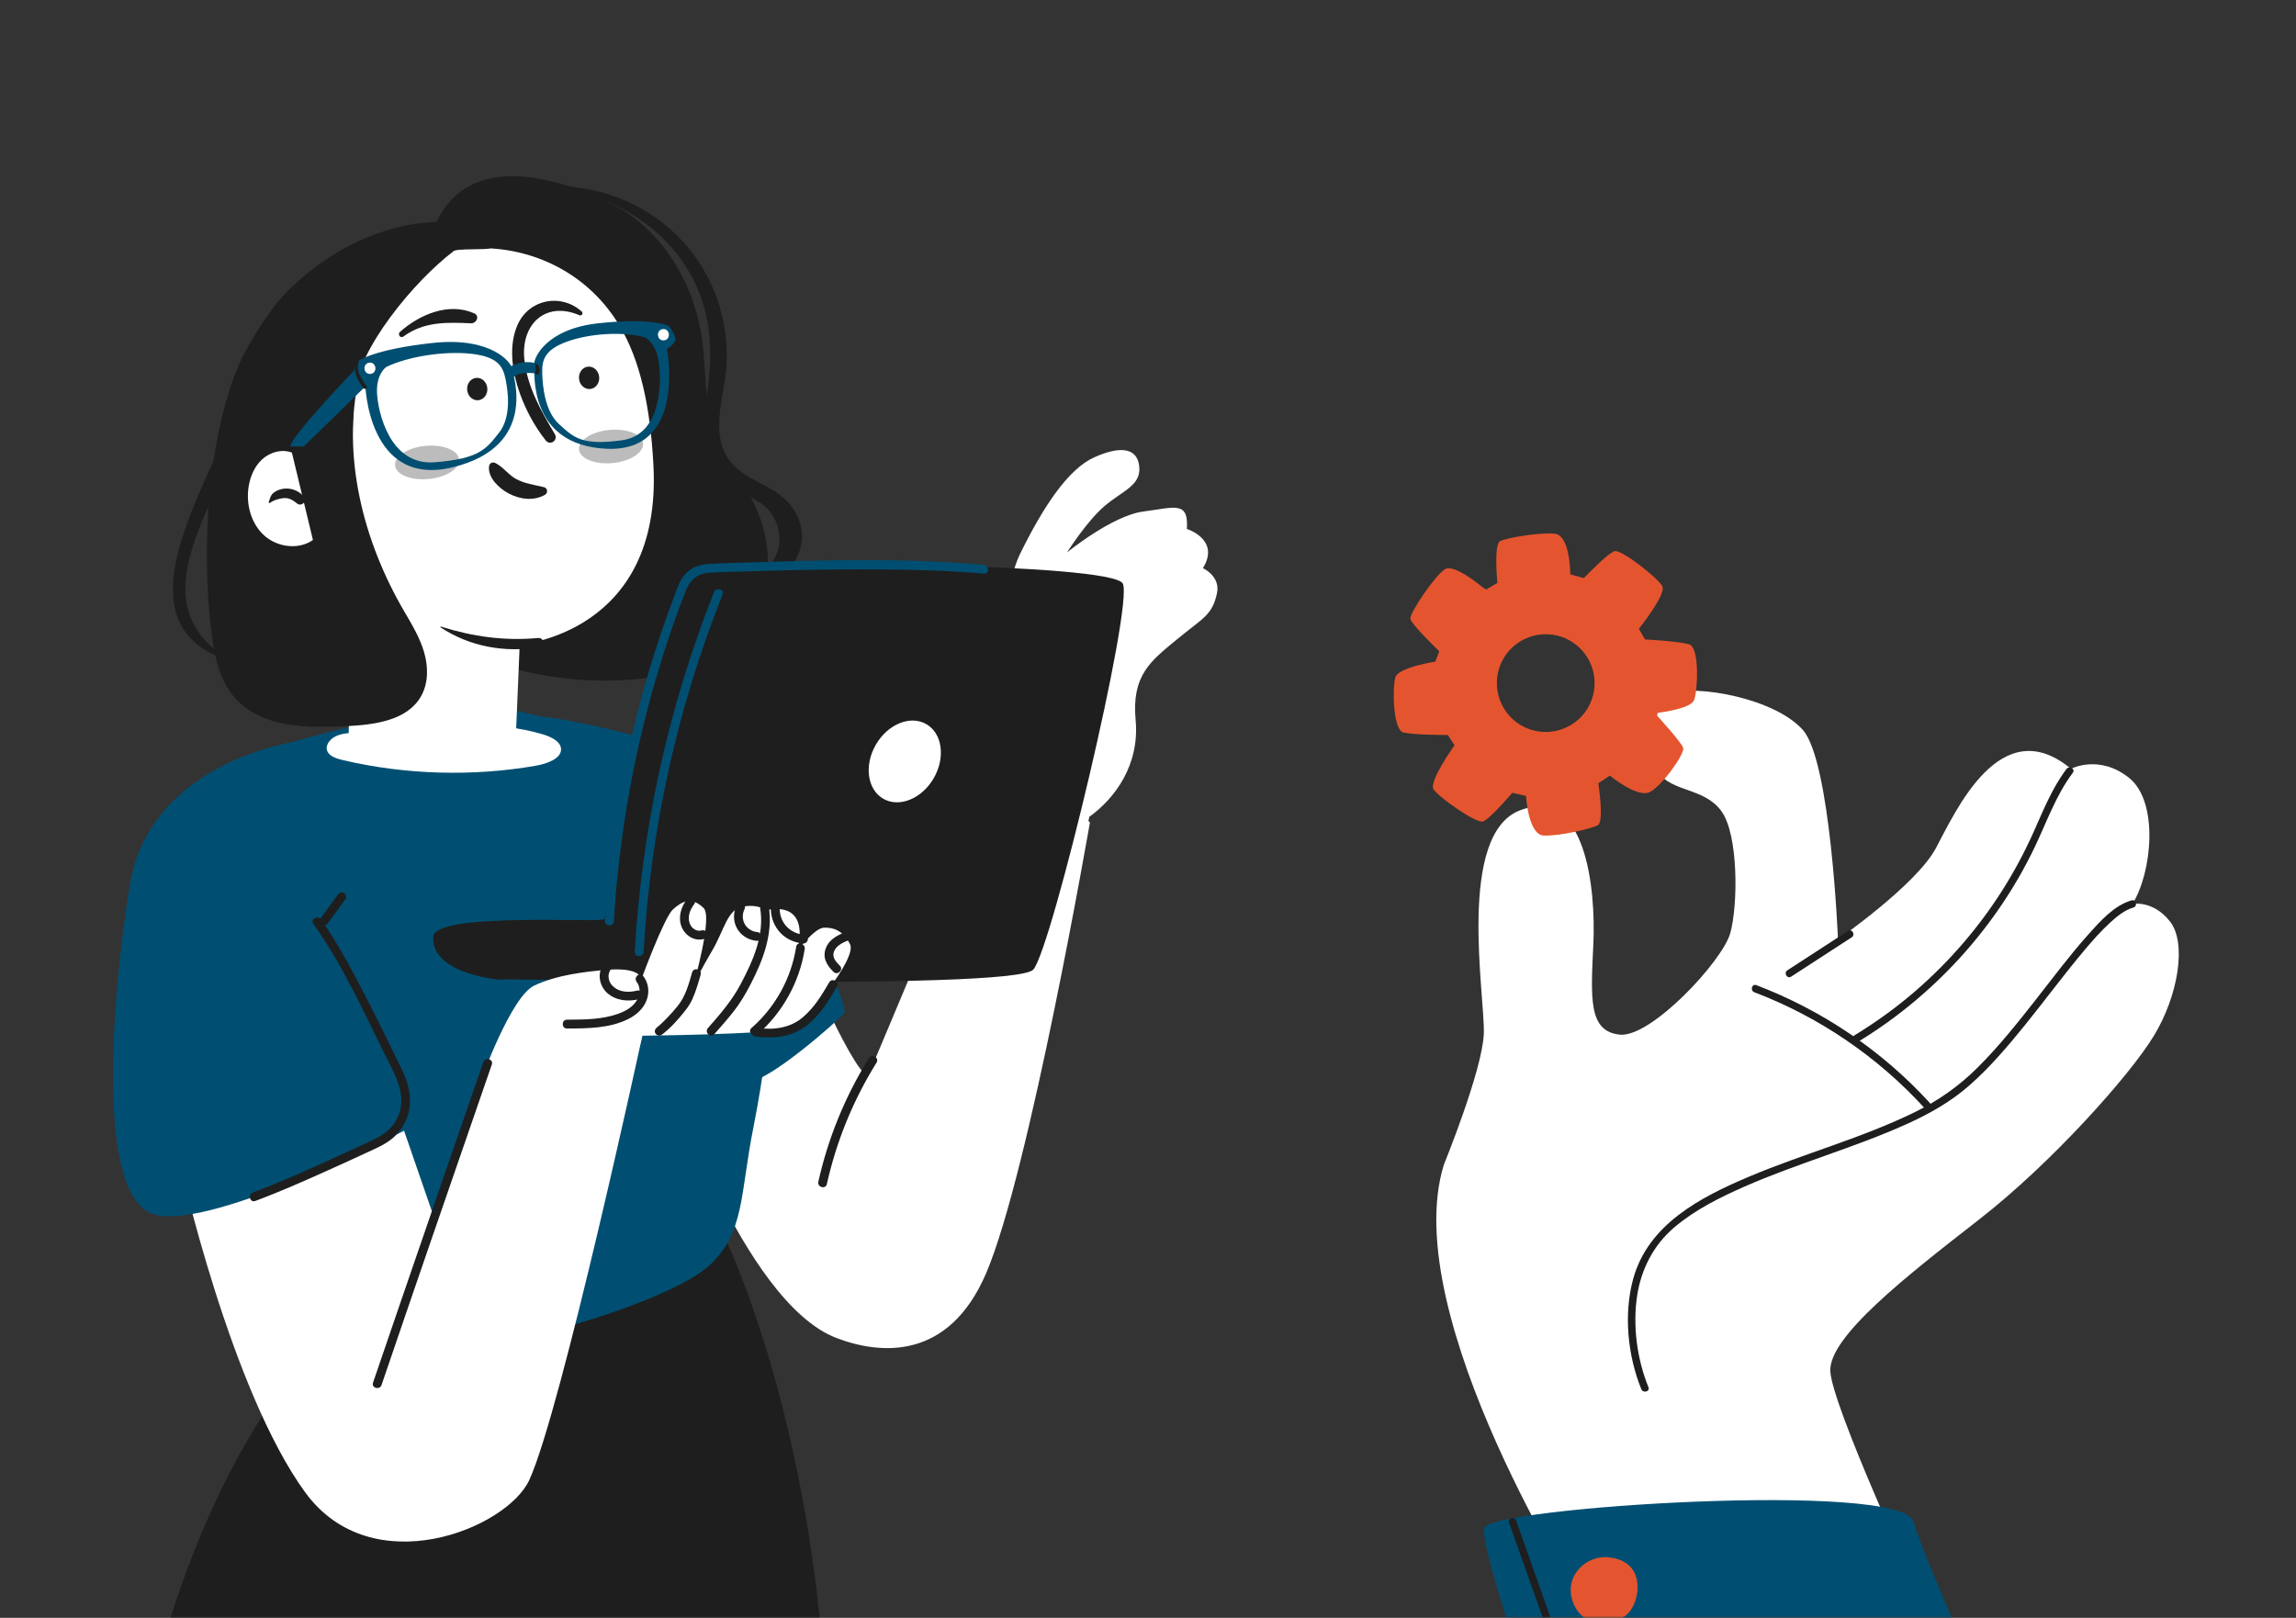 <svg width="508" height="358" viewBox="0 0 508 358" fill="none" xmlns="http://www.w3.org/2000/svg">
<rect x="0" y="0" width="508" height="358" fill="#333333" stroke="none"/>
<mask id="mask0_1855_8350" style="mask-type:alpha" maskUnits="userSpaceOnUse" x="0" y="0" width="508" height="358">
<rect width="508" height="358" fill="#D9D9D9"/>
</mask>
<g mask="url(#mask0_1855_8350)">
<path d="M364.255 160.042L364.235 154.54L368.702 153.456C375.632 151.363 392.772 154.597 398.915 161.557C405.06 168.518 406.662 207.868 406.662 207.868C406.662 207.868 423.92 195.843 428.274 187.772C432.627 179.7 442.578 157.13 458.211 170.125C458.211 170.125 464.435 166.836 471.069 172.131C477.704 177.427 476.151 193.151 471.806 200.03C471.806 200.03 476.344 199.112 480.12 203.909C483.897 208.707 481.9 220.373 476.586 229.152C471.272 237.933 453.956 257.347 437.886 269.857C421.816 282.368 404.547 295.823 404.965 303.454C405.382 311.086 423.903 351.282 423.903 351.282L350.513 355.71C350.513 355.71 309.106 291.298 319.448 257.77C319.448 257.77 328.001 236.82 328.303 228.715C328.604 220.612 322.166 184.367 336.509 179.234C350.853 174.1 353.107 196.724 352.536 208.878C351.965 221.031 351.432 228.18 358.341 228.948C365.248 229.717 381.115 212.676 382.833 206.49C384.55 200.304 384.67 184.809 380.896 179.535C377.122 174.261 370.056 175.38 366.754 170.825" fill="white"/>
<path d="M364.723 306.969C362.183 300.725 361.204 293.274 362.239 286.629C363.148 280.793 365.877 275.496 370.395 271.639C374.963 267.739 380.51 264.975 385.976 262.573C397.706 257.419 410.13 254.027 421.813 248.761C426.799 246.515 431.537 243.857 435.666 240.242C440.271 236.211 444.26 231.499 448.099 226.75C452.52 221.281 456.69 215.606 461.221 210.226C462.996 208.118 464.829 206.036 466.863 204.172C468.36 202.799 470.044 201.395 472.029 200.818C473.036 200.524 472.608 198.947 471.595 199.243C467.746 200.364 464.675 203.848 462.1 206.724C457.973 211.334 454.268 216.314 450.452 221.18C446.387 226.366 442.257 231.549 437.584 236.207C433.507 240.272 428.996 243.468 423.836 246.013C412.017 251.841 399.152 255.235 387.03 260.356C376.261 264.906 364.672 270.887 361.344 283.019C359.213 290.779 360.119 299.956 363.15 307.405C363.539 308.365 365.12 307.944 364.723 306.969Z" fill="#1E1E1E"/>
<path d="M411.107 230.531C427.939 220.296 441.723 205.183 450.22 187.393C452.869 181.847 454.888 175.964 458.617 171.007C459.249 170.167 457.831 169.352 457.207 170.182C454.022 174.416 452.083 179.332 449.935 184.131C447.943 188.58 445.643 192.884 443.032 197.001C437.789 205.27 431.326 212.753 423.936 219.174C419.676 222.875 415.103 226.188 410.283 229.119C409.385 229.665 410.205 231.079 411.107 230.531Z" fill="#1E1E1E"/>
<path d="M396.291 216.121C400.764 213.216 405.237 210.312 409.71 207.406C410.589 206.835 409.77 205.421 408.885 205.996C404.412 208.902 399.939 211.806 395.466 214.711C394.589 215.281 395.406 216.696 396.291 216.121Z" fill="#1E1E1E"/>
<path d="M340.065 378.315C340.065 378.315 327.434 342.656 328.413 338.111C329.393 333.566 420.544 327.635 423.324 336.647C426.105 345.66 438.712 373.591 438.712 373.591L340.065 378.315Z" fill="#004F72"/>
<path d="M388.153 219.569C402.512 225.033 415.437 233.852 425.801 245.187C426.513 245.964 427.665 244.807 426.957 244.032C416.394 232.481 403.212 223.56 388.586 217.995C387.604 217.62 387.179 219.199 388.153 219.569Z" fill="#1E1E1E"/>
<path d="M356.402 344.677C352.851 344.013 348.976 346.288 347.858 349.724C346.74 353.16 348.556 357.301 351.854 358.775C355.153 360.248 359.473 358.815 361.208 355.647C362.943 352.479 363.497 345.711 356.402 344.677Z" fill="#E4552F"/>
<path d="M333.875 336.909C338.615 350.244 343.32 363.591 348.06 376.927C348.409 377.91 349.989 377.486 349.634 376.492C344.894 363.156 340.19 349.81 335.45 336.474C335.102 335.491 333.522 335.916 333.875 336.909Z" fill="#1E1E1E"/>
<path d="M373.757 142.593C371.456 141.889 363.966 141.494 363.966 141.494L362.603 139.147C362.603 139.147 368.774 131.467 367.786 129.683C366.8 127.9 358.791 121.541 357.242 121.964C355.693 122.387 350.436 127.93 350.436 127.93L347.43 127.086C347.43 127.086 347.451 118.424 343.975 118.096C340.5 117.77 333.411 119.039 331.933 119.721C330.454 120.403 331.303 128.995 331.303 128.995L328.813 130.464L327.918 129.866C327.918 129.866 321.874 124.77 319.774 125.921C317.674 127.072 311.852 135.673 312.038 136.909C312.224 138.145 318.437 144.111 318.437 144.111L317.575 146.406C317.575 146.406 309.415 147.659 308.738 149.861C308.061 152.062 308.163 161.509 310.5 162.084C312.837 162.659 320.336 162.642 320.336 162.642L321.826 164.91C321.826 164.91 316.088 172.919 317.172 174.645C318.255 176.371 326.602 182.279 328.126 181.772C329.649 181.263 334.592 175.439 334.592 175.439L337.639 176.116C337.639 176.116 338.097 184.768 341.585 184.902C345.073 185.037 352.081 183.377 353.52 182.616C354.96 181.853 353.638 173.322 353.638 173.322L356.177 171.629C356.177 171.629 362.238 176.606 364.964 175.302C367.689 173.997 372.835 166.751 372.412 165.482C371.988 164.213 366.654 158.372 366.654 158.372L366.777 157.745C368.961 157.458 374.211 156.6 374.84 154.896C375.64 152.733 376.058 143.295 373.757 142.593ZM340.472 161.866C334.558 161.022 330.449 155.543 331.293 149.629C332.137 143.715 337.615 139.606 343.529 140.45C349.443 141.294 353.552 146.772 352.708 152.686C351.864 158.601 346.386 162.71 340.472 161.866Z" fill="#E4552F"/>
<path d="M158.926 270.758C158.926 270.758 88.197 281.617 83.475 285.136C42.212 315.89 31.188 384 31.188 384L183.06 381.969C180.401 311.787 158.926 270.758 158.926 270.758Z" fill="#1E1E1E"/>
<path d="M214.949 187.895C214.949 187.895 220.357 133.467 225.615 122.727C230.872 111.987 236.373 103.773 242.125 101.191C247.879 98.608 251.679 99.055 252.07 103.271C252.461 107.486 248.314 108.622 244.376 111.987C240.435 115.353 236.074 122.258 236.074 122.258C236.074 122.258 246.07 114.08 252.989 113.189C259.908 112.298 263.016 110.76 262.6 117.05C262.6 117.05 270.066 119.359 266.154 125.724C266.154 125.724 270.068 127.496 269.262 131.265C268.211 136.186 266.172 136.725 260.364 141.515C254.556 146.306 250.346 149.446 251.264 159.364C252.183 169.281 246.642 176.724 241.012 180.747L234.574 212.114C234.577 212.113 216.219 217.786 214.949 187.895Z" fill="white"/>
<path d="M176.765 209.025C176.765 209.025 187.876 235.894 192.022 238.208L220.261 171.001C230.247 172.408 241.153 181.981 241.153 181.981C241.153 181.981 227.766 259.369 218.19 281.738C209.893 301.117 194.811 299.775 185.112 296.095C164.143 288.136 147.332 236.405 147.332 236.405L176.765 209.025Z" fill="white"/>
<path d="M192.254 234.15C187.012 242.565 183.223 251.822 181.062 261.497C180.789 262.722 182.674 263.246 182.947 262.017C185.074 252.493 188.782 243.421 193.942 235.137C194.609 234.066 192.918 233.083 192.254 234.15Z" fill="#1E1E1E"/>
<path d="M120.184 158.683C121.58 158.352 151.852 163.916 160.581 171.001C169.31 178.088 188.164 222.526 186.767 224.223C185.371 225.921 169.595 239.819 165.437 239.329C161.28 238.841 120.184 158.683 120.184 158.683Z" fill="#004F72"/>
<path d="M169.404 233.159C168.763 237.768 167.884 243.526 166.669 249.619C163.748 264.205 164.79 272.972 156.788 280.164C145.442 290.378 83.964 308.571 58.742 296.197C54.64 294.189 51.904 282.168 50.503 275.702C43.277 242.477 56.891 166.182 62.056 164.915C62.056 164.915 98.954 154.115 109.878 156.377C114.199 157.271 118.774 158.285 122.945 159.382C123.789 159.602 124.616 159.838 125.41 160.058C130.694 161.578 135.066 163.249 136.991 165.039C140.418 168.213 151.409 181.178 152.776 182.782C152.776 182.799 152.793 182.799 152.793 182.799C152.877 182.899 152.912 182.95 152.912 182.95C152.912 182.95 153.249 183.557 153.806 184.621C153.942 184.874 154.093 185.144 154.229 185.414C154.886 186.698 155.765 188.436 156.779 190.496C156.913 190.733 157.015 190.969 157.116 191.206C158.062 193.13 159.091 195.324 160.138 197.688C165.149 208.915 170.686 223.957 169.404 233.159Z" fill="#004F72"/>
<path d="M96.398 49.515C103.8 33.136 123.716 39.402 135.056 44.969C146.396 50.536 153.632 62.673 155.349 75.189C156.315 82.236 155.764 89.6 158.268 96.256C160.287 101.623 164.139 106.088 166.723 111.207C171.85 121.365 171.031 135.081 162.569 142.69C157.724 147.047 151.136 148.919 144.685 149.841C129.437 152.02 113.554 149.528 99.707 142.786" fill="#1E1E1E"/>
<path d="M75.977 71.8C89.826 49.025 123.754 49.346 137.235 72.339C141.499 79.61 143.861 89.505 144.574 102.897C146.562 140.265 114.987 142.629 114.987 142.629L113.963 166.983L77.065 167.047L77.77 127.976C77.77 127.976 71.359 100.532 72.385 82.763C72.612 78.811 73.949 75.134 75.977 71.8Z" fill="white"/>
<path d="M132.571 83.399C132.7 84.764 131.805 85.966 130.574 86.08C129.342 86.196 128.24 85.181 128.114 83.815C127.986 82.45 128.88 81.25 130.111 81.134C131.341 81.02 132.443 82.034 132.571 83.399Z" fill="#1E1E1E"/>
<path d="M107.821 85.882C107.95 87.248 107.055 88.449 105.824 88.564C104.592 88.68 103.492 87.665 103.364 86.299C103.236 84.933 104.13 83.734 105.361 83.618C106.591 83.502 107.693 84.516 107.821 85.882Z" fill="#1E1E1E"/>
<path d="M89.253 74.467C93.844 71.105 98.884 71.316 104.208 71.542C105.428 71.594 106.229 69.915 104.906 69.332C99.212 66.819 92.777 69.649 88.508 73.428C87.906 73.96 88.574 74.965 89.253 74.467Z" fill="#1E1E1E"/>
<path d="M97.472 138.821C103.894 143.081 111.698 144.482 119.282 143.22C120.57 143.005 120.422 141.055 119.09 141.177C111.62 141.862 104.689 140.888 97.548 138.656C97.46 138.627 97.394 138.769 97.472 138.821Z" fill="#1E1E1E"/>
<path d="M51.909 83.123C45.992 98.751 44.584 120.998 46.693 139.212C47.325 144.666 48.394 150.407 52.048 154.508C57.885 161.061 67.926 161.125 76.692 160.685C82.846 160.377 90.032 159.472 93.119 154.139C94.812 151.215 94.78 147.549 93.83 144.306C92.881 141.065 91.102 138.14 89.399 135.222C80.349 119.723 75.536 100.842 79.46 83.329L51.909 83.123Z" fill="#1E1E1E"/>
<path d="M51.356 84.856C47.031 101.15 53.094 117.011 66.079 127.764L77.599 137.303C77.856 126.03 77.534 97.893 78.402 87.147C79.205 77.224 91.558 62.263 100.441 55.511C101.178 54.95 107.874 55.356 108.465 54.903C106.353 51.439 102.655 49.182 98.599 49.083C89.948 48.871 80.899 51.859 73.7 56.422C68.545 59.689 63.267 63.998 59.787 69.013C59.787 69.013 53.215 77.853 51.356 84.856Z" fill="#1E1E1E"/>
<g opacity="0.3">
<path d="M101.571 101.669C101.76 103.694 98.745 105.632 94.833 105.998C90.924 106.364 87.6 105.02 87.411 102.995C87.222 100.97 90.237 99.032 94.148 98.666C98.058 98.299 101.382 99.645 101.571 101.669Z" fill="#1E1E1E"/>
</g>
<g opacity="0.3">
<path d="M142.27 98.14C142.459 100.165 139.444 102.103 135.533 102.47C131.623 102.836 128.299 101.491 128.11 99.466C127.921 97.441 130.936 95.503 134.847 95.137C138.757 94.772 142.081 96.117 142.27 98.14Z" fill="#1E1E1E"/>
</g>
<path d="M64.586 100.159C62.396 99.311 59.797 100.028 58.052 101.598C56.306 103.169 55.343 105.465 54.993 107.788C54.415 111.647 55.555 115.864 58.447 118.482C61.34 121.101 66.045 121.733 69.24 119.494L64.586 100.159Z" fill="white"/>
<path d="M59.761 111.276C60.421 110.709 61.953 110.265 62.805 110.217C64.01 110.15 64.845 110.695 65.74 111.421C66.661 112.171 68.035 110.964 67.285 109.979C66.263 108.636 64.478 107.939 62.806 108.133C62.017 108.224 61.151 108.537 60.533 109.045C59.831 109.627 59.776 110.243 59.466 111.032C59.4 111.2 59.599 111.415 59.761 111.276Z" fill="#1E1E1E"/>
<path d="M128.706 68.933C124.115 64.828 117.107 66.21 114.572 71.76C110.972 79.638 115.731 91.254 120.762 97.473C121.76 98.707 123.556 97.395 122.75 96.046C119.71 90.96 116.725 85.718 116.034 79.703C115.132 71.849 120.628 66.503 128.188 69.754C128.702 69.975 129.123 69.305 128.706 68.933Z" fill="#1E1E1E"/>
<path d="M108.197 103.243C107.944 105.775 110.479 108.088 112.521 109.179C115.026 110.519 118.068 110.933 120.612 109.471C121.275 109.089 121.159 107.998 120.395 107.812C118.24 107.287 115.995 107.029 114.033 105.905C112.388 104.961 111.26 103.26 109.577 102.451C108.916 102.131 108.269 102.526 108.197 103.243Z" fill="#1E1E1E"/>
<path d="M113.354 81.667C113.214 80.249 108.744 74.494 95.817 75.882C82.324 77.33 79.136 79.962 79.136 79.962C79.136 79.962 77.714 82.604 78.411 83.455C79.11 84.307 80.798 84.832 80.798 84.832C80.798 84.832 81.245 108.043 100.209 103.393C119.175 98.745 113.496 83.084 113.354 81.667ZM110.417 95.743C107.601 99.296 106.176 101.508 96.177 102.294C86.179 103.08 83.618 91.07 83.417 87C83.215 82.93 85.248 81.308 85.539 81.169C90.42 78.842 98.334 77.641 104.226 78.282C110.118 78.923 111.25 81.059 111.827 83.762C112.402 86.466 113.232 92.19 110.417 95.743Z" fill="#004F72"/>
<path d="M134.315 99.306C152.017 100.034 147.567 77.255 147.567 77.255C147.567 77.255 148.947 76.4 149.386 75.428C149.824 74.456 148.017 72.159 148.017 72.159C148.017 72.159 144.655 70.228 132.449 71.528C120.753 72.773 118.011 79.297 118.183 80.711C118.354 82.126 116.613 98.578 134.315 99.306ZM119.97 82.453C119.914 79.694 120.468 77.377 125.533 75.566C130.598 73.754 137.831 73.336 142.623 74.629C142.908 74.705 145.04 75.883 145.713 79.901C146.386 83.921 146.632 96.176 137.646 97.42C128.661 98.664 126.941 96.787 123.715 93.881C120.488 90.975 120.025 85.212 119.97 82.453Z" fill="#004F72"/>
<path d="M112.746 81.222C112.746 81.222 115.952 79.114 119.497 80.756L119.641 82.837C119.641 82.837 115.185 81.743 113.43 83.608L112.746 81.222Z" fill="#004F72"/>
<path d="M67.23 98.792L67.529 98.5L81.306 85.053L79.88 80.377C79.88 80.377 64.164 96.643 64.239 98.801" fill="#004F72"/>
<path d="M81.942 82.74C83.544 82.628 83.374 80.138 81.769 80.248C80.165 80.359 80.336 82.851 81.942 82.74Z" fill="white"/>
<path d="M146.872 75.318C148.474 75.207 148.305 72.716 146.699 72.826C145.095 72.938 145.265 75.43 146.872 75.318Z" fill="white"/>
<path d="M78.928 79.857C77.861 81.964 79.096 84.218 80.426 85.9C80.756 86.316 81.438 85.865 81.115 85.43C79.91 83.811 78.716 82.126 79.375 80.011C79.459 79.745 79.047 79.622 78.928 79.857Z" fill="#1E1E1E"/>
<path d="M118.407 80.55C118.428 80.853 118.483 81.143 118.515 81.445C118.55 81.783 118.452 82.088 118.419 82.418C118.384 82.776 118.872 83.147 119.133 82.77C119.627 82.059 119.434 80.709 118.501 80.466C118.451 80.454 118.402 80.501 118.407 80.55Z" fill="#1E1E1E"/>
<path d="M121.098 41.462C132.943 42.276 144.745 48.384 151.38 58.405C157.648 67.873 157.935 77.828 156.219 88.619C155.392 93.821 155.017 99.402 158.273 103.896C159.99 106.263 162.433 107.768 164.864 109.289C166.029 110.019 167.274 110.627 168.411 111.401C172.701 114.317 174.03 121.175 170.241 124.965C168.902 126.303 170.636 128.665 172.293 127.624C178.504 123.721 179.128 115.874 173.955 110.725C170.57 107.356 165.429 106.306 162.171 102.81C156.401 96.618 160.549 87.336 160.782 80.171C161.522 57.479 143.276 40.355 121.099 41.199C120.93 41.208 120.931 41.451 121.098 41.462Z" fill="#1E1E1E"/>
<path d="M49.555 145.234C27.553 130.529 54.834 104.01 56.207 85.76C56.322 84.237 53.735 83.857 53.509 85.395C51.279 100.549 23.165 135.947 49.335 145.755C49.653 145.872 49.808 145.404 49.555 145.234Z" fill="#1E1E1E"/>
<path d="M110.797 216.822C111.625 216.895 95.349 215.837 95.855 207.308C96.189 201.677 133.487 204.356 133.764 203.371C134.04 202.387 144.954 126.145 156.576 125.161C168.198 124.176 245.922 124.53 248.413 129.124C250.903 133.717 232.779 209.605 228.651 214.527C224.521 219.446 103.327 216.165 110.797 216.822Z" fill="#1E1E1E"/>
<path d="M133.775 214.644C129.597 215.038 123.325 215.665 118.185 218.105C113.046 220.545 106.418 239.073 106.418 239.073C106.418 239.073 135.886 242.334 136.406 242.563C138.356 243.422 142.159 229.184 142.159 229.184C142.159 229.184 170.044 228.902 174.131 227.614C178.216 226.326 189.73 212.039 188.071 208.917C186.413 205.795 184.314 205.198 182.247 205.291C180.179 205.384 176.397 210.387 176.397 210.387C176.397 210.387 179.901 199.181 169.229 201.455C169.229 201.455 168.341 200.113 164.632 200.556C160.922 200.998 160.307 205.72 157.609 210.281C154.912 214.843 153.398 218.046 153.398 218.046C153.398 218.046 157.78 202.956 155.669 200.919C152.967 198.313 150.906 199.439 148.915 201.221C146.923 203.004 141.877 216.765 141.877 216.765C141.877 216.765 142.165 213.854 133.775 214.644Z" fill="white"/>
<path d="M125.457 227.593C129.992 227.578 134.845 227.569 139 225.499C140.787 224.61 142.379 223.199 143.081 221.29C143.757 219.452 143.491 217.454 142.266 215.925C141.478 214.944 140.103 216.334 140.883 217.307C141.838 218.498 141.588 220.276 140.821 221.489C139.932 222.891 138.352 223.766 136.827 224.313C133.19 225.621 129.273 225.624 125.457 225.638C124.198 225.643 124.196 227.597 125.457 227.593Z" fill="#1E1E1E"/>
<path d="M167.645 228.873C173.176 224.034 176.914 217.272 178.049 210.009C178.241 208.778 176.358 208.248 176.164 209.489C175.076 216.46 171.576 222.843 166.264 227.49C165.314 228.32 166.701 229.698 167.645 228.873Z" fill="#1E1E1E"/>
<path d="M39.809 257.437C39.809 257.437 51.008 307.62 67.54 330.254C82.316 350.485 112.214 338.274 117.134 327.453C124.259 311.777 141.961 229.91 141.961 229.91L106.53 236.934L95.934 269.138L87.841 245.702L39.809 257.437Z" fill="white"/>
<path d="M84.418 306.481C91.778 284.862 99.241 263.276 106.7 241.689C107.407 239.644 108.113 237.599 108.82 235.556C109.232 234.364 107.344 233.853 106.935 235.035C100.866 252.585 94.811 270.14 88.781 287.703C86.692 293.788 84.608 299.872 82.534 305.961C82.126 307.154 84.014 307.667 84.418 306.481Z" fill="#1E1E1E"/>
<path d="M63.798 164.418C61.518 164.891 32.806 170.289 28.703 195.929C24.599 221.569 21.121 265.492 34.343 268.808C47.566 272.124 90.424 249.677 90.424 249.677L63.798 164.418Z" fill="#004F72"/>
<path d="M146.349 229.025C148.264 227.594 149.94 225.735 151.422 223.869C152.14 222.964 152.775 222.062 153.236 220.998C153.982 219.28 154.51 217.487 155.025 215.688C155.371 214.476 153.485 213.959 153.14 215.167C152.386 217.803 151.683 220.441 149.94 222.61C149.165 223.574 148.333 224.496 147.469 225.381C146.827 226.039 145.98 226.875 145.363 227.336C144.937 227.655 144.73 228.177 145.012 228.673C145.25 229.094 145.926 229.341 146.349 229.025Z" fill="#1E1E1E"/>
<path d="M168.213 201.074C169.131 206.97 166.61 212.587 163.929 217.676C161.994 221.348 159.379 224.395 156.636 227.49C155.805 228.429 157.183 229.816 158.019 228.873C159.484 227.22 160.946 225.56 162.312 223.823C163.813 221.914 164.975 219.921 166.089 217.763C168.852 212.411 171.053 206.67 170.099 200.554C169.905 199.316 168.02 199.843 168.213 201.074Z" fill="#1E1E1E"/>
<path d="M133.346 213.687C132.076 215.685 132.726 218.387 134.495 219.857C136.462 221.491 139.055 221.676 141.466 221.093C141.979 220.969 142.285 220.388 142.148 219.89C142.005 219.367 141.46 219.083 140.945 219.208C140.027 219.429 139.062 219.544 138.121 219.405C137.684 219.341 137.233 219.223 136.827 219.045C136.941 219.095 136.689 218.976 136.668 218.966C136.572 218.917 136.477 218.866 136.384 218.811C136.291 218.758 136.2 218.7 136.111 218.641C136.117 218.645 135.874 218.476 135.963 218.541C135.67 218.32 135.35 217.983 135.203 217.772C134.95 217.407 134.834 217.168 134.73 216.77C134.539 216.046 134.628 215.315 135.037 214.671C135.321 214.226 135.13 213.592 134.686 213.335C134.211 213.06 133.63 213.24 133.346 213.687Z" fill="#1E1E1E"/>
<path d="M151.932 199.056C150.676 200.733 149.992 203.009 150.784 205.037C151.562 207.025 153.655 208.386 155.805 207.765C156.311 207.619 156.629 207.077 156.487 206.563C156.348 206.058 155.794 205.733 155.284 205.881C154.735 206.039 154.192 205.966 153.662 205.655C153.14 205.348 152.742 204.802 152.556 204.193C152.35 203.515 152.348 202.865 152.533 202.162C152.737 201.385 153.131 200.697 153.62 200.045C153.937 199.622 153.688 198.952 153.269 198.708C152.77 198.414 152.249 198.633 151.932 199.056Z" fill="#1E1E1E"/>
<path d="M163.025 200.247C162.176 201.912 162.173 203.963 163.15 205.581C164.078 207.115 165.712 208.058 167.483 208.203C167.994 208.244 168.482 207.723 168.461 207.224C168.435 206.658 168.03 206.292 167.483 206.246C167.489 206.246 167.222 206.216 167.321 206.231C167.429 206.248 167.183 206.203 167.162 206.199C167.003 206.165 166.846 206.123 166.692 206.071C166.614 206.045 166.538 206.017 166.463 205.987C166.303 205.923 166.651 206.087 166.384 205.949C166.239 205.874 166.095 205.799 165.956 205.714C165.902 205.68 165.847 205.643 165.793 205.607C165.798 205.61 165.592 205.46 165.656 205.509C165.728 205.566 165.544 205.413 165.529 205.399C165.468 205.346 165.409 205.289 165.352 205.233C165.236 205.118 165.126 204.998 165.024 204.871C164.919 204.74 165.129 205.047 164.972 204.796C164.929 204.728 164.882 204.661 164.839 204.592C164.76 204.461 164.688 204.325 164.623 204.186C164.673 204.296 164.589 204.102 164.583 204.081C164.553 203.998 164.525 203.916 164.501 203.832C164.452 203.664 164.414 203.495 164.382 203.324C164.353 203.165 164.376 203.315 164.369 203.22C164.362 203.133 164.356 203.046 164.353 202.959C164.347 202.784 164.354 202.611 164.363 202.436C164.366 202.394 164.377 202.277 164.363 202.384C164.377 202.28 164.397 202.176 164.42 202.076C164.453 201.923 164.496 201.772 164.545 201.622C164.626 201.381 164.612 201.427 164.713 201.23C164.952 200.76 164.836 200.17 164.362 199.893C163.925 199.642 163.265 199.774 163.025 200.247Z" fill="#1E1E1E"/>
<path d="M170.555 201.079C170.549 203.046 171.301 204.981 172.653 206.413C173.987 207.824 175.842 208.636 177.765 208.772C178.293 208.81 178.743 208.296 178.743 207.794C178.743 207.234 178.295 206.854 177.765 206.816C176.416 206.72 175.021 206.073 174.036 205.029C173.036 203.97 172.505 202.521 172.51 201.078C172.511 200.55 172.059 200.1 171.531 200.1C171 200.103 170.556 200.55 170.555 201.079Z" fill="#1E1E1E"/>
<path d="M187.714 205.999C185.814 206.709 183.73 207.571 182.834 209.543C182.399 210.5 182.291 211.568 182.666 212.567C183.034 213.543 183.693 214.35 184.433 215.069C185.337 215.946 186.719 214.565 185.816 213.686C185.314 213.198 184.787 212.628 184.552 212.047C184.302 211.427 184.342 210.863 184.623 210.324C185.318 208.992 186.855 208.401 188.235 207.886C188.729 207.701 189.066 207.225 188.917 206.683C188.787 206.208 188.212 205.815 187.714 205.999Z" fill="#1E1E1E"/>
<path d="M69.33 204.449C75.538 213.129 80.129 223.094 84.801 232.648C87.182 237.515 90.701 242.744 87.527 248.101C86.068 250.564 83.753 251.692 81.258 252.854C78.653 254.068 76.042 255.27 73.425 256.456C67.664 259.065 61.88 261.666 55.952 263.874C54.783 264.309 55.289 266.2 56.472 265.759C61.96 263.715 67.324 261.333 72.662 258.934C75.511 257.654 78.351 256.352 81.183 255.037C83.677 253.878 86.185 252.871 88.023 250.738C91.594 246.593 91.258 241.524 89.019 236.875C86.245 231.113 83.429 225.368 80.475 219.695C77.592 214.159 74.658 208.551 71.02 203.463C70.293 202.448 68.596 203.423 69.33 204.449Z" fill="#1E1E1E"/>
<path d="M79.531 162.138C77.753 162.151 75.886 162.185 74.342 162.893C72.798 163.601 71.752 165.229 72.563 166.502C73.193 167.491 74.643 167.914 75.967 168.223C89.714 171.443 104.458 171.872 118.458 169.46C121.095 169.005 124.32 167.818 124.127 165.654C123.976 163.964 121.751 162.96 119.768 162.396C114.823 160.989 109.532 160.372 104.295 160.59" fill="white"/>
<path d="M167.115 229.36C171.179 229.917 175.198 229.486 178.524 226.903C181.406 224.662 183.344 221.458 185.165 218.351C185.803 217.263 184.113 216.278 183.477 217.363C181.861 220.121 180.182 222.946 177.725 225.047C174.884 227.476 171.246 227.969 167.637 227.473C166.404 227.306 165.871 229.189 167.115 229.36Z" fill="#1E1E1E"/>
<path d="M142.402 210.618C143.922 183.51 149.846 156.765 159.874 131.536C160.339 130.367 158.448 129.859 157.989 131.017C147.897 156.409 141.978 183.34 140.447 210.62C140.376 211.874 142.332 211.871 142.402 210.618Z" fill="#004F72"/>
<path d="M195.424 176.748C198.963 178.792 203.965 176.751 206.597 172.193C209.23 167.633 208.494 162.281 204.955 160.24C201.416 158.196 196.414 160.237 193.782 164.795C191.149 169.353 191.885 174.705 195.424 176.748Z" fill="white"/>
<path d="M135.816 203.82C137.153 181.685 141.501 159.779 148.754 138.822C149.633 136.281 150.546 133.749 151.521 131.244C152.601 128.466 153.993 126.92 157.085 126.734C159.796 126.571 162.522 126.521 165.237 126.434C173.239 126.174 181.246 126.011 189.253 125.997C198.725 125.98 208.228 126.104 217.668 126.939C218.921 127.05 218.913 125.094 217.668 124.984C200.427 123.458 182.962 123.913 165.682 124.465C162.723 124.56 159.755 124.624 156.799 124.793C155.16 124.888 153.639 125.318 152.337 126.366C150.529 127.822 149.903 130.006 149.114 132.097C144.973 143.078 141.632 154.358 139.119 165.822C136.376 178.329 134.634 191.044 133.861 203.823C133.787 205.076 135.742 205.072 135.816 203.82Z" fill="#004F72"/>
<path d="M72.535 204.296C73.843 202.511 75.149 200.727 76.457 198.941C76.761 198.528 76.54 197.834 76.106 197.605C75.598 197.336 75.093 197.513 74.769 197.956C73.462 199.741 72.155 201.525 70.847 203.31C70.544 203.724 70.765 204.418 71.198 204.647C71.707 204.916 72.212 204.739 72.535 204.296Z" fill="#1E1E1E"/>
</g>
</svg>
